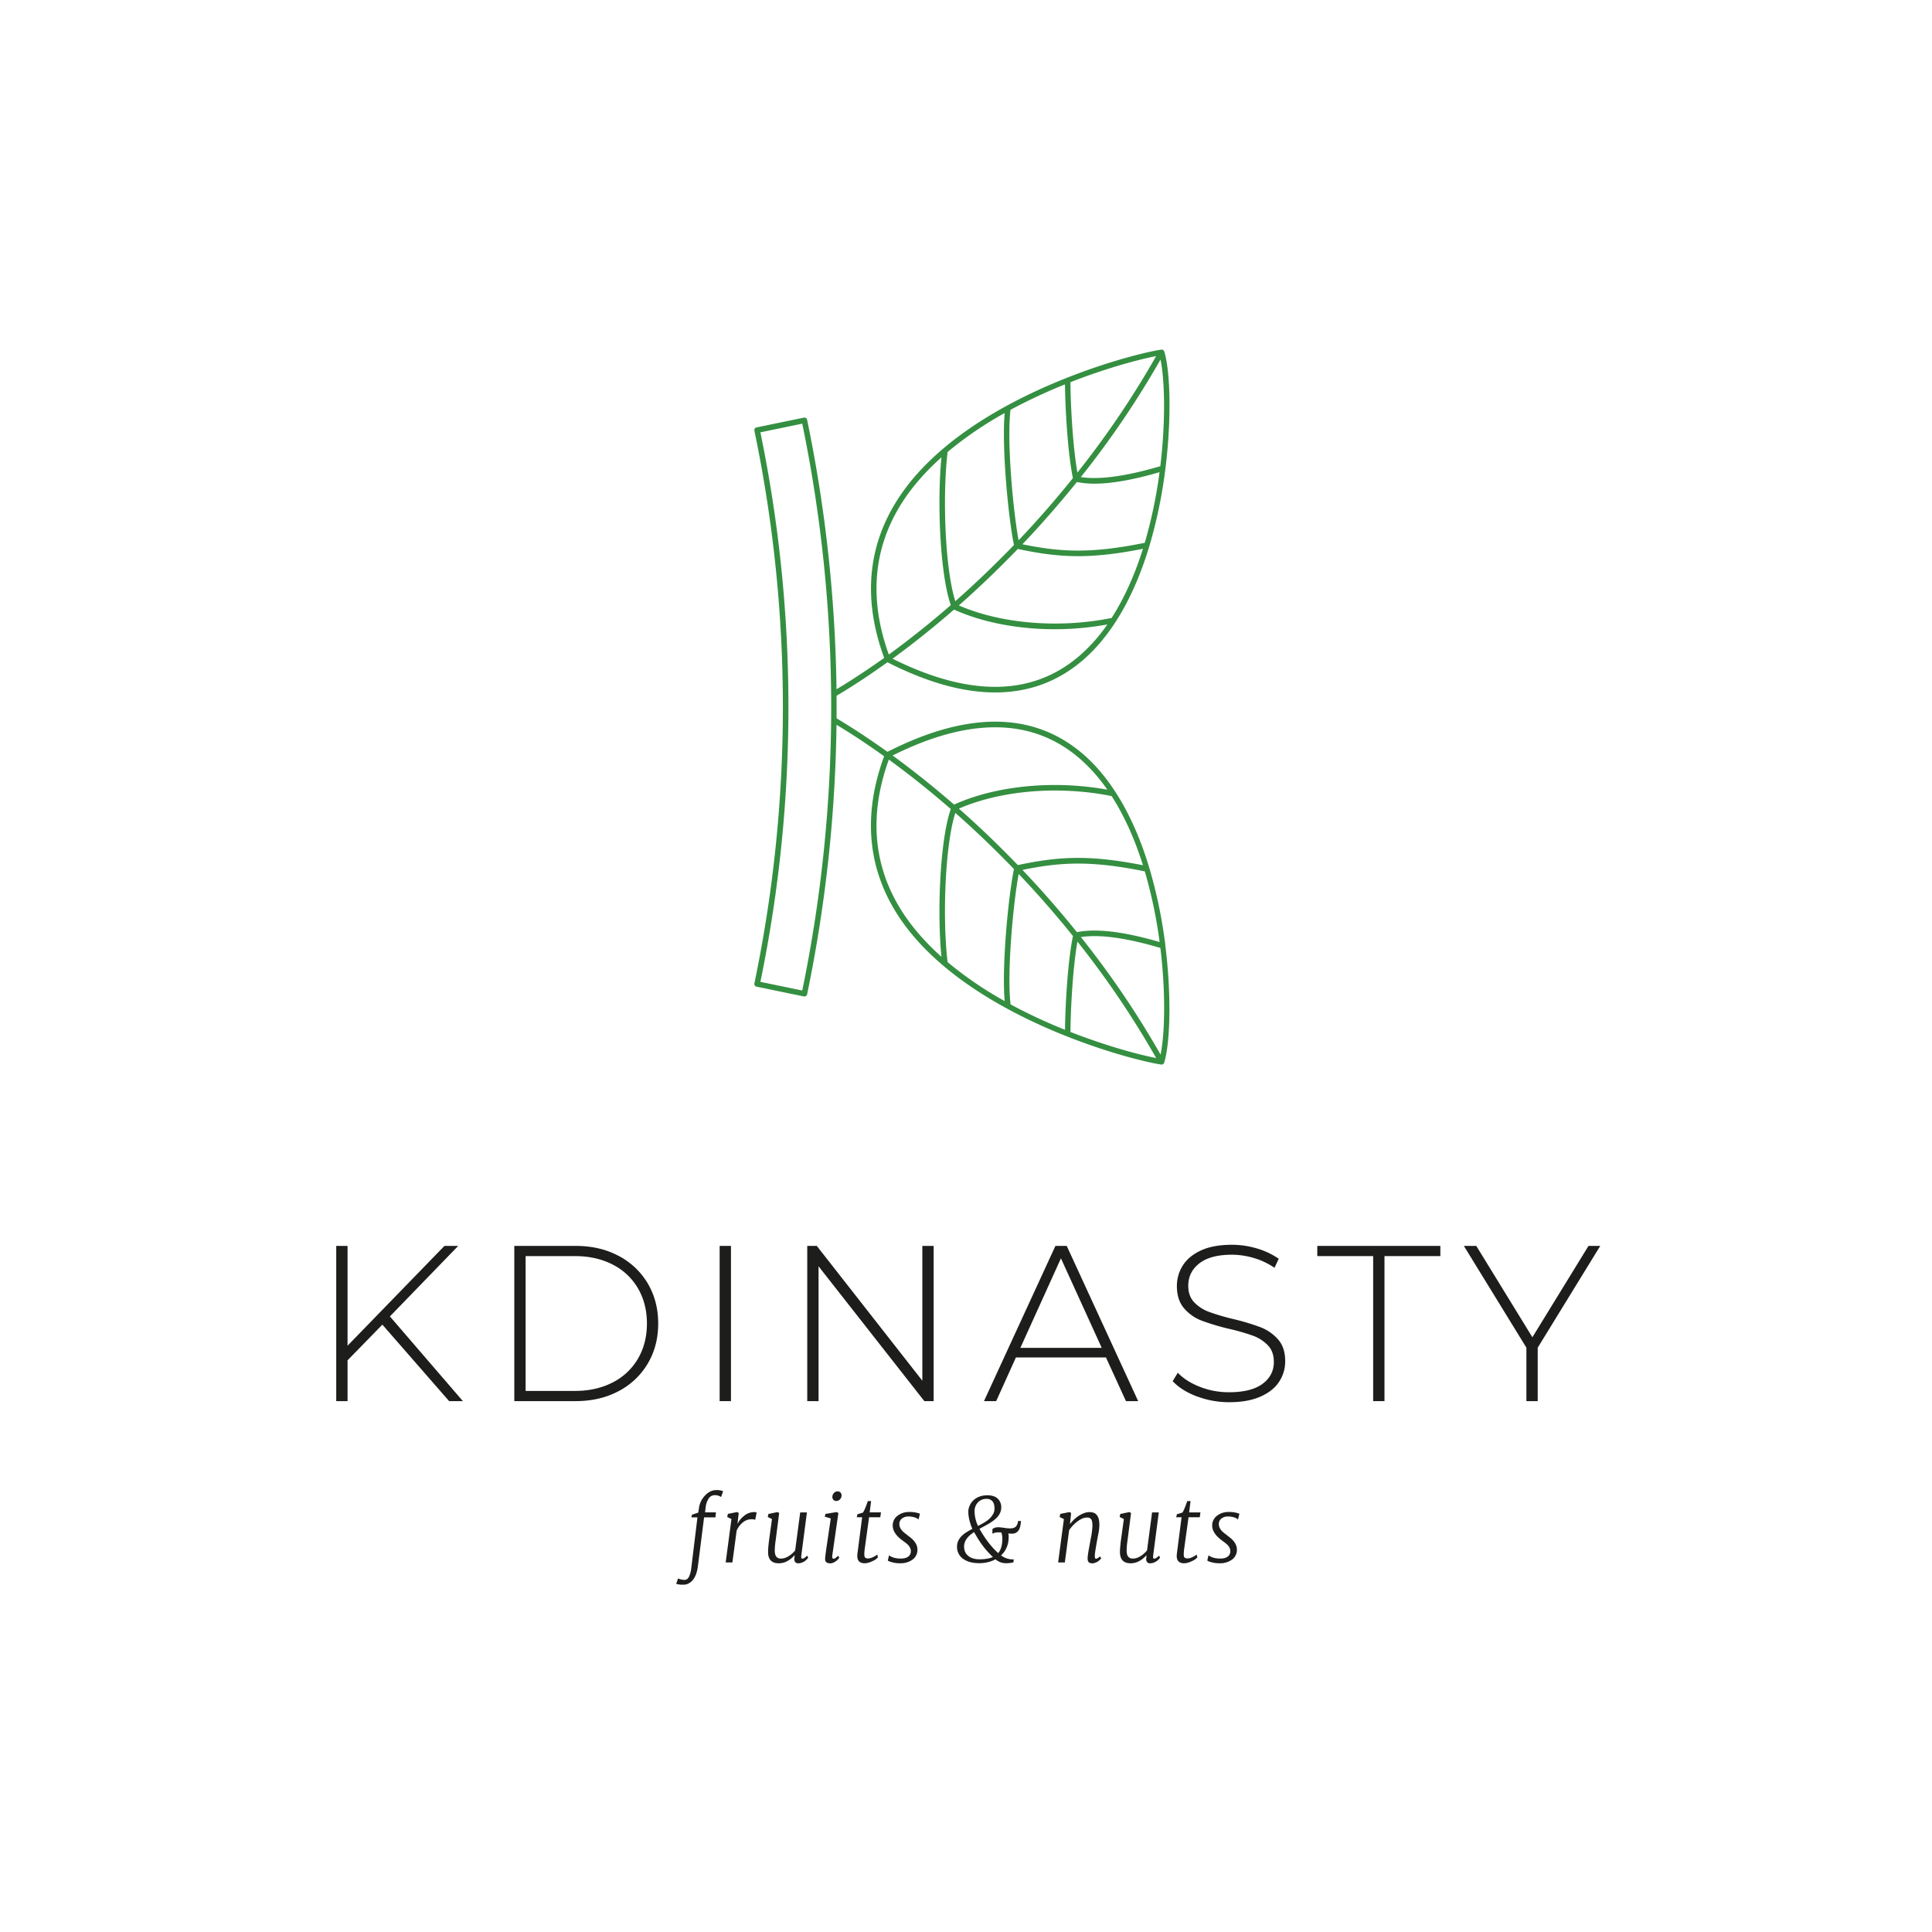 <svg xmlns="http://www.w3.org/2000/svg" xmlns:xlink="http://www.w3.org/1999/xlink" id="Layer_1" data-name="Layer 1" viewBox="0 0 1920 1920"><defs><style>.cls-1{fill:none;}.cls-2{clip-path:url(#clip-path);}.cls-3{fill:#1d1d1b;}.cls-4{fill:#348f41;}</style><clipPath id="clip-path"><rect class="cls-1" x="243" y="241" width="1438" height="1438"></rect></clipPath></defs><g class="cls-2"><g class="cls-2"><path class="cls-3" d="M673.84,1568.64a17,17,0,0,0,5.86,1.46,4.91,4.91,0,0,0,3.27-.93,7.92,7.92,0,0,0,1.89-2.52,29.09,29.09,0,0,0,2.15-8.47l6.11-50.24h-6l.52-2.62,6.33-2.11.6-4.26a22.57,22.57,0,0,1,6.2-12.87q5.07-5.25,11.06-5.25a16.85,16.85,0,0,1,6.8,1.12l-2,5.76-1-.6a10.74,10.74,0,0,0-5.58-1.22,7,7,0,0,0-5.81,3.37,19.85,19.85,0,0,0-3,9.09l-.56,4.65h10.8l-.51,4.94H699.71l-6.07,48q-1.64,13.44-9,17.48a9.9,9.9,0,0,1-4.59,1.4c-1.39,0-2.44,0-3.14,0s-1.36-.11-2-.19A19.9,19.9,0,0,1,672,1574Z"></path><path class="cls-3" d="M726.91,1509.58l-4.18-2,.61-3.1,9.12-1.81,1.68.86-1.25,10.93a23,23,0,0,1,6.07-7.62,15.86,15.86,0,0,1,10.24-4.13,4.59,4.59,0,0,1,2.76.56l-1.47,7.15a8.34,8.34,0,0,0-3.59-.6,13,13,0,0,0-4.37.69,14.14,14.14,0,0,0-3.87,2.1,21.21,21.21,0,0,0-6.59,8.53l-4.22,31.59h-6.67Z"></path><path class="cls-3" d="M789.74,1545.43q-7.18,8.14-15.84,8.14-7.78,0-9.86-6.12a15.46,15.46,0,0,1-.73-4.71c0-1.62.06-3,.15-4.27s.23-2.53.37-3.87.3-2.67.47-4l2.89-21-4.18-2,.61-3.06,9-1.85,1.72.9-3,23.38-.48,3.65a77.9,77.9,0,0,0-.9,9.59,17,17,0,0,0,.47,4.64,5.92,5.92,0,0,0,1.38,2.48,5.42,5.42,0,0,0,4.07,1.55,12.74,12.74,0,0,0,4.45-.71,19.62,19.62,0,0,0,3.71-1.88,24.15,24.15,0,0,0,6.19-5.55l5-37.7h6.67l-5.59,42.87c-.26,2.06.09,3.09,1,3.09q1.82,0,4.78-3l1.12,1.94a13.09,13.09,0,0,1-6.2,4.94,9.62,9.62,0,0,1-3.76.69,3.41,3.41,0,0,1-3-1.28,4.43,4.43,0,0,1-.88-2.46,8.73,8.73,0,0,1,.13-1.77,8.2,8.2,0,0,0,.15-1.2c0-.4,0-.84.06-1.34"></path><path class="cls-3" d="M824.74,1553.57c-3.45,0-5-1.7-4.7-5.12q.18-2.46.91-7.75L825.6,1509l-5.9-1.72.6-2.79,11.11-1.81,1.76.91-6.07,42.35a4.12,4.12,0,0,0,.19,2.38,1.19,1.19,0,0,0,1,.76q1.68,0,4.65-3l1.16,1.89a13.4,13.4,0,0,1-6,5,8.47,8.47,0,0,1-3.4.69m6.58-62a3.84,3.84,0,0,1-4.09-4,5.63,5.63,0,0,1,1.72-4.09,4.65,4.65,0,0,1,3.37-1.45,3.81,3.81,0,0,1,3,1.16,4,4,0,0,1,1.06,2.8,5.65,5.65,0,0,1-1.64,4,4.63,4.63,0,0,1-3.4,1.54"></path><path class="cls-3" d="M859.55,1553.57q-7.59,0-7.58-7.19v-.56a13.89,13.89,0,0,1,.17-2l4.65-36h-5.34l.69-3,5.47-1.64c1.14-1.57,2.75-5.38,4.82-11.4h3.27L864.28,1503h11.23l-.69,4.82H863.68l-4.13,30.08a53.92,53.92,0,0,0-.61,6.18,12.38,12.38,0,0,0,.18,2.49,2.43,2.43,0,0,0,.64,1.28,3.57,3.57,0,0,0,2.63.9,9.62,9.62,0,0,0,3-.41,19.94,19.94,0,0,0,2.46-1,23.45,23.45,0,0,0,4-2.41l.61,2.76a13.85,13.85,0,0,1-4.35,3.27c-3.47,1.72-6.33,2.58-8.56,2.58"></path><path class="cls-3" d="M883.52,1545.65q4.31,3.22,11.58,3.23,6.93,0,9.21-3.83a6.66,6.66,0,0,0,.86-3.49,7.46,7.46,0,0,0-.84-3.61,11.88,11.88,0,0,0-2.13-2.83,24.66,24.66,0,0,0-2.84-2.38l-2.84-2.11a35,35,0,0,1-5.6-5.16c-2.5-3.14-3.74-6.23-3.74-9.3a11.9,11.9,0,0,1,5-10,18.38,18.38,0,0,1,11.54-3.57,28.22,28.22,0,0,1,7.29.75,28.71,28.71,0,0,1,3.21,1l-1.42,5.82c-.83-1.15-2.76-2.06-5.77-2.72a21.19,21.19,0,0,0-4.63-.38,10,10,0,0,0-5.61,1.72,6.67,6.67,0,0,0-3,6q0,4.39,4.91,8.44l6.11,4.78q6.93,5.49,6.93,12.09a11.76,11.76,0,0,1-5.12,10,20,20,0,0,1-11.88,3.44,29.24,29.24,0,0,1-10.59-1.72,5.62,5.62,0,0,1-1.85-1Z"></path><path class="cls-3" d="M989.3,1549.65a34.06,34.06,0,0,1-16.53,3.79q-9.12,0-14.93-3.83a14.33,14.33,0,0,1-6.76-12.66q0-8.34,9.47-14.28,2.76-1.73,5.77-3.32a47.82,47.82,0,0,1-3.66-12.35,31.22,31.22,0,0,1-.34-5,14.25,14.25,0,0,1,1.46-6,16,16,0,0,1,4-5.4q5.34-4.61,13.52-4.6,7.2,0,10.72,3.83a11.65,11.65,0,0,1,3,8.21q0,7.07-7,12.49a52.55,52.55,0,0,1-7.92,5.13l-6.71,3.65q8.61,15.2,18.59,24.14,4.14-4.82,4.14-14.5a17.79,17.79,0,0,0-1-6c-.94-.08-2.2-.13-3.78-.13a11,11,0,0,0-5.08,1.42v-4.65a7,7,0,0,1,2-1.16,8.79,8.79,0,0,1,3.44-.65,25.8,25.8,0,0,1,3.29.18c.92.11,1.85.24,2.8.38a40,40,0,0,0,5.76.56,13.38,13.38,0,0,0,3.45-.38,6.08,6.08,0,0,0,2.36-1.25c1.25-1.15,2.06-3.06,2.47-5.73h2.71c-.18,6.29-1.85,10.2-5,11.75a7.87,7.87,0,0,1-3.49.86,37.69,37.69,0,0,1-4-.21,15.72,15.72,0,0,1,.34,3.48q0,11.25-7.57,18.34a19.25,19.25,0,0,0,11.88,3.92h.78l-.39,3a31.16,31.16,0,0,1-7.15.82,15.33,15.33,0,0,1-10.59-3.92M968,1522.58q-9.9,6.47-9.9,14.25,0,6.15,4.26,9.5,4.08,3.29,11.06,3.28,8.22,0,13.3-2.28a89.4,89.4,0,0,1-15-18.47Zm3.91-6.07q7.94-4.1,10.79-6.69a20,20,0,0,0,4.24-5.17,10.61,10.61,0,0,0,1.37-5,19.91,19.91,0,0,0-.34-4.06,8.82,8.82,0,0,0-1.2-3,7,7,0,0,0-6.29-3,11.38,11.38,0,0,0-8.74,3.57,12.8,12.8,0,0,0-3.23,9,35.08,35.08,0,0,0,3.4,14.29"></path><path class="cls-3" d="M1085.41,1553.61q-4.52,0-4.52-4.39c0-.19,0-.61,0-1.23s.11-1.56.28-2.86.38-2.64.61-4L1084,1529a80,80,0,0,0,1.64-12.09,25.71,25.71,0,0,0-.32-4.81,6.15,6.15,0,0,0-1-2.38,4.62,4.62,0,0,0-3.88-1.6,12.09,12.09,0,0,0-4.91,1,24.64,24.64,0,0,0-4.6,2.74,35.77,35.77,0,0,0-8.44,8.82l-4.26,32.07h-6.67l5.73-43.13-4.22-2,.6-3.1,9.08-1.81,1.72.86-1.16,11.07q6.33-8.14,14.16-10.94a14.66,14.66,0,0,1,5.1-1,12.86,12.86,0,0,1,4.24.64,7,7,0,0,1,3.06,2.15q2.67,3.07,2.67,9.91a46,46,0,0,1-1,8.82q-1,5-1.29,6.72-2.07,11.7-2.2,14.11c-.14,2.7.17,4,1,4q1.59,0,4.17-2.32l1.12,1.89a12.32,12.32,0,0,1-5.72,4.35,8,8,0,0,1-3.19.64"></path><path class="cls-3" d="M1139.43,1545.43q-7.18,8.14-15.84,8.14-7.78,0-9.85-6.12a15.17,15.17,0,0,1-.74-4.71c0-1.62,0-3,.15-4.27s.23-2.53.37-3.87.3-2.67.47-4l2.89-21-4.18-2,.6-3.06,9-1.85,1.72.9-3,23.38-.47,3.65a77.9,77.9,0,0,0-.9,9.59,17,17,0,0,0,.47,4.64,5.71,5.71,0,0,0,1.38,2.48,5.39,5.39,0,0,0,4.06,1.55,12.76,12.76,0,0,0,4.46-.71,19.54,19.54,0,0,0,3.7-1.88,24.19,24.19,0,0,0,6.2-5.55l5-37.7h6.67l-5.59,42.87c-.26,2.06.08,3.09,1,3.09,1.2,0,2.8-1,4.78-3l1.12,1.94a13.14,13.14,0,0,1-6.2,4.94,9.64,9.64,0,0,1-3.77.69,3.42,3.42,0,0,1-3-1.28,4.43,4.43,0,0,1-.88-2.46,8.59,8.59,0,0,1,.14-1.77,8.17,8.17,0,0,0,.14-1.2c0-.4,0-.84.07-1.34"></path><path class="cls-3" d="M1177,1553.57q-7.57,0-7.58-7.19v-.56a15.46,15.46,0,0,1,.17-2l4.65-36h-5.34l.69-3,5.47-1.64c1.14-1.57,2.75-5.38,4.82-11.4h3.27l-1.42,11.24H1193l-.7,4.82h-11.14L1177,1537.9a56.4,56.4,0,0,0-.61,6.18,12.38,12.38,0,0,0,.18,2.49,2.51,2.51,0,0,0,.64,1.28,3.57,3.57,0,0,0,2.63.9,9.68,9.68,0,0,0,3-.41,20.45,20.45,0,0,0,2.45-1,23.93,23.93,0,0,0,4-2.41l.6,2.76a13.62,13.62,0,0,1-4.35,3.27c-3.47,1.72-6.33,2.58-8.56,2.58"></path><path class="cls-3" d="M1201,1545.65q4.31,3.22,11.58,3.23,6.93,0,9.21-3.83a6.57,6.57,0,0,0,.86-3.49,7.46,7.46,0,0,0-.84-3.61,11.88,11.88,0,0,0-2.13-2.83,24.66,24.66,0,0,0-2.84-2.38l-2.84-2.11a34.43,34.43,0,0,1-5.59-5.16c-2.5-3.14-3.75-6.23-3.75-9.3a11.92,11.92,0,0,1,5-10,18.4,18.4,0,0,1,11.54-3.57,28.3,28.3,0,0,1,7.3.75,27.48,27.48,0,0,1,3.2,1l-1.42,5.82q-1.24-1.73-5.77-2.72a21.19,21.19,0,0,0-4.63-.38,10,10,0,0,0-5.61,1.72,6.67,6.67,0,0,0-3,6q0,4.39,4.91,8.44l6.11,4.78q6.93,5.49,6.93,12.09a11.79,11.79,0,0,1-5.12,10,19.93,19.93,0,0,1-11.88,3.44,29.24,29.24,0,0,1-10.59-1.72,5.73,5.73,0,0,1-1.85-1Z"></path><polygon class="cls-3" points="379.99 1316.4 345.39 1351.88 345.39 1392.42 334.15 1392.42 334.15 1238.16 345.39 1238.16 345.39 1337.33 441.7 1238.16 455.36 1238.16 387.48 1308.24 459.99 1392.42 446.32 1392.42 379.99 1316.4"></polygon><path class="cls-3" d="M511.11,1238.16h61q24,0,42.64,9.91a72.47,72.47,0,0,1,29,27.44q10.35,17.52,10.36,39.78t-10.36,39.77a72.49,72.49,0,0,1-29,27.45q-18.63,9.9-42.64,9.91h-61Zm60.17,144.12q21.38,0,37.68-8.48a60.65,60.65,0,0,0,25.12-23.69q8.82-15.21,8.82-34.82t-8.82-34.82A60.59,60.59,0,0,0,609,1256.78q-16.31-8.47-37.68-8.49H522.35v134Z"></path><rect class="cls-3" x="715.18" y="1238.16" width="11.24" height="154.27"></rect><polygon class="cls-3" points="927.85 1238.16 927.85 1392.42 918.59 1392.42 813.47 1258.43 813.47 1392.42 802.23 1392.42 802.23 1238.16 811.71 1238.16 916.61 1372.15 916.61 1238.16 927.85 1238.16"></polygon><path class="cls-3" d="M1099.08,1349h-89.47L990,1392.42H977.87l71-154.26h11.23l71,154.26h-12.13Zm-4.18-9.49-40.55-89-40.33,89Z"></path><path class="cls-3" d="M1189.32,1387.69q-15.32-5.85-23.91-15.11l5.07-8.37q8.16,8.6,21.93,14a78.81,78.81,0,0,0,29,5.39q22,0,33.29-8.36t11.23-21.83c0-6.9-2-12.41-6-16.52a39.22,39.22,0,0,0-14.76-9.48,203.1,203.1,0,0,0-23.81-6.84,231.34,231.34,0,0,1-27.21-8.15,43.35,43.35,0,0,1-17.41-12.22q-7.15-8.27-7.16-22.15a37.64,37.64,0,0,1,6-20.61q6-9.36,18.18-14.88t30.52-5.51a86,86,0,0,1,25.13,3.75,74,74,0,0,1,21.37,10.14l-4.19,9a71.52,71.52,0,0,0-20.38-9.69,76.57,76.57,0,0,0-21.93-3.32q-21.37,0-32.39,8.6t-11,22.27q0,10.35,6,16.53a39.34,39.34,0,0,0,14.76,9.46,220.67,220.67,0,0,0,24,7.07,224.08,224.08,0,0,1,27.1,8.15,44.38,44.38,0,0,1,17.3,12q7.17,8,7.16,21.7a36.54,36.54,0,0,1-6.06,20.49q-6.06,9.27-18.62,14.78t-30.85,5.51a89.91,89.91,0,0,1-32.29-5.84"></path><polygon class="cls-3" points="1364.64 1248.29 1309.11 1248.29 1309.11 1238.16 1431.41 1238.16 1431.41 1248.29 1375.88 1248.29 1375.88 1392.42 1364.64 1392.42 1364.64 1248.29"></polygon><polygon class="cls-3" points="1528.16 1339.31 1528.16 1392.42 1516.92 1392.42 1516.92 1339.31 1454.77 1238.16 1467.12 1238.16 1522.87 1328.95 1578.63 1238.16 1590.31 1238.16 1528.16 1339.31"></polygon><path class="cls-4" d="M1158.15,939.54a.19.19,0,0,0,0-.08,477.85,477.85,0,0,0-15.8-76.32,3.26,3.26,0,0,0-.23-.75c-8-26.73-18.91-52.5-33.23-74.75a2.93,2.93,0,0,0-.55-.83c-9.45-14.53-20.35-27.56-33-38.25-48.88-41.38-113.95-41.83-193.41-1.39-17.6-12.61-34.6-23.81-50.56-33.29q.08-11.22,0-22.45c16-9.48,33-20.68,50.56-33.28q58.93,30,107.08,30c32.76,0,61.62-10.46,86.33-31.38,12.62-10.69,23.51-23.71,33-38.24a2.67,2.67,0,0,0,.56-.85c14.32-22.26,25.19-48,33.23-74.74a3.41,3.41,0,0,0,.23-.75,477.63,477.63,0,0,0,15.8-76.32.28.28,0,0,0,0-.09c6.63-52.71,4.42-98.8-1.1-116.41a.06.06,0,0,1,0,0s0,0,0-.06-.11-.17-.15-.27a2.88,2.88,0,0,0-.24-.46l-.1-.17a3,3,0,0,0-.26-.24,2.72,2.72,0,0,0-.42-.34s-.07-.07-.11-.1h0a2.3,2.3,0,0,0-.34-.12,2.13,2.13,0,0,0-.49-.15.25.25,0,0,1-.1,0h-.07a2.61,2.61,0,0,0-.4,0,1.69,1.69,0,0,0-.32,0c-31.35,4.55-203.62,49.74-265.58,154.7-26.81,45.41-30.07,96.44-9.79,151.69C862.18,665.53,846.31,676,831.31,685a1406.83,1406.83,0,0,0-29.2-267.82,2.71,2.71,0,0,0-3.26-2.14l-47,9.72a2.77,2.77,0,0,0-1.75,1.2,2.72,2.72,0,0,0-.39,2.06,1346.41,1346.41,0,0,1,0,549.25,2.74,2.74,0,0,0,2.14,3.26l47,9.72a2.75,2.75,0,0,0,3.26-2.13,1407.12,1407.12,0,0,0,29.2-267.84c15,9,30.87,19.49,47.32,31.26-20.28,55.25-17,106.29,9.79,151.71,62,104.94,234.23,150.14,265.58,154.68l.39,0a2.85,2.85,0,0,0,1.35-.34c.07,0,.1-.1.17-.14l.17-.14a1.36,1.36,0,0,0,.17-.16,2.78,2.78,0,0,0,.72-1.07s0,0,0-.07,0,0,0,0a.07.07,0,0,1,0,0c5.52-17.6,7.73-63.69,1.1-116.41m-86.36-287c-46.47,39.33-108.63,39.93-184.7,2,19.77-14.41,40.3-30.73,61.09-48.8,28.24,12.81,63.74,19.52,100.17,19.52a292.6,292.6,0,0,0,52.17-4.74,165.8,165.8,0,0,1-28.73,32.07M941.7,449.19a362.81,362.81,0,0,1,56.73-38.71c-3.06,35.14,3.81,105.31,9.23,131.16-19.34,20-38.89,38.75-58.26,55.81C939,565,936.59,492,941.7,449.19m163,164.94c-52.32,10.59-109.85,5.77-151.8-12.46,19.5-17.16,39.15-36,58.6-56.12,20.76,4.42,39.12,7.16,59.77,7.16,18.5,0,38.94-2.22,64.58-7.32-7.72,24.58-17.95,48.18-31.15,68.74m32.94-74.7c-53.55,10.93-83.87,9.22-121.57,1.45,18.4-19.32,36.52-40,54.12-61.84a88.84,88.84,0,0,0,17.38,1.63c17.14,0,38.6-3.81,64.78-11.42a466.15,466.15,0,0,1-14.71,70.18m15.48-76.13c-34,10-60.48,13.66-79,10.82a907.45,907.45,0,0,0,79.18-116.77c4.14,20.18,5.32,60.38-.21,106m-82.36,6.25c-4.42-24.52-6.81-65.84-6.93-89.78,37.09-14.52,69.26-22.87,85.17-25.94a901.27,901.27,0,0,1-78.24,115.72m-4.52,5.61c-17.54,21.79-35.59,42.44-53.94,61.71-5.43-29.12-11.8-98-8.05-129.64A533.73,533.73,0,0,1,1058.36,382c.26,26.06,3,69.85,7.9,93.2m-173.09,29.7c11-18.7,25.69-35.44,42.43-50.4-4.4,44.86-1.45,116.09,9.28,146.85-21,18.22-41.66,34.66-61.59,49.14-19.1-53.08-15.82-102.06,9.88-145.59m-95.9,479.45-41.6-8.61a1351.82,1351.82,0,0,0,0-546.09l41.6-8.61a1393.78,1393.78,0,0,1,0,563.31M949.4,807.87c19.37,17,38.92,35.77,58.26,55.8-5.42,25.86-12.29,96-9.23,131.17a363.56,363.56,0,0,1-56.73-38.72c-5.12-42.77-2.71-115.77,7.7-148.25m186.47,52c-54.28-10.79-85-8.55-124.35-.15-19.45-20.15-39.1-39-58.59-56.12,42-18.23,99.49-23,151.79-12.46,13.21,20.55,23.43,44.16,31.15,68.73M1153.35,1048a906,906,0,0,0-79.18-116.76c18.51-2.84,45,.75,79,10.81,5.53,45.56,4.35,85.77.21,106m-83.15-121.7c-17.59-21.82-35.7-42.51-54.11-61.83,37.7-7.77,68-9.48,121.57,1.45a466.58,466.58,0,0,1,14.72,70.19c-35.94-10.44-62.91-13.66-82.18-9.81m-57.88-57.82c18.35,19.26,36.4,39.91,53.94,61.69-4.92,23.36-7.64,67.15-7.9,93.2a531.43,531.43,0,0,1-54.09-25.26c-3.75-31.59,2.62-100.51,8.05-129.63m58.46,67.32A899.76,899.76,0,0,1,1149,1051.48c-15.91-3.08-48.08-11.42-85.17-25.94.12-23.95,2.51-65.25,6.93-89.77m1-183a165.83,165.83,0,0,1,28.69,32c-53-9.63-110.57-4.1-152.3,14.82-20.79-18.05-41.31-34.39-61.09-48.78,76.09-38,138.24-37.37,184.7,2M893.17,900.46c-25.7-43.55-29-92.52-9.87-145.59,19.92,14.48,40.61,30.91,61.58,49.14-10.73,30.75-13.68,102-9.28,146.84-16.74-15-31.39-31.7-42.43-50.39"></path></g></g></svg>